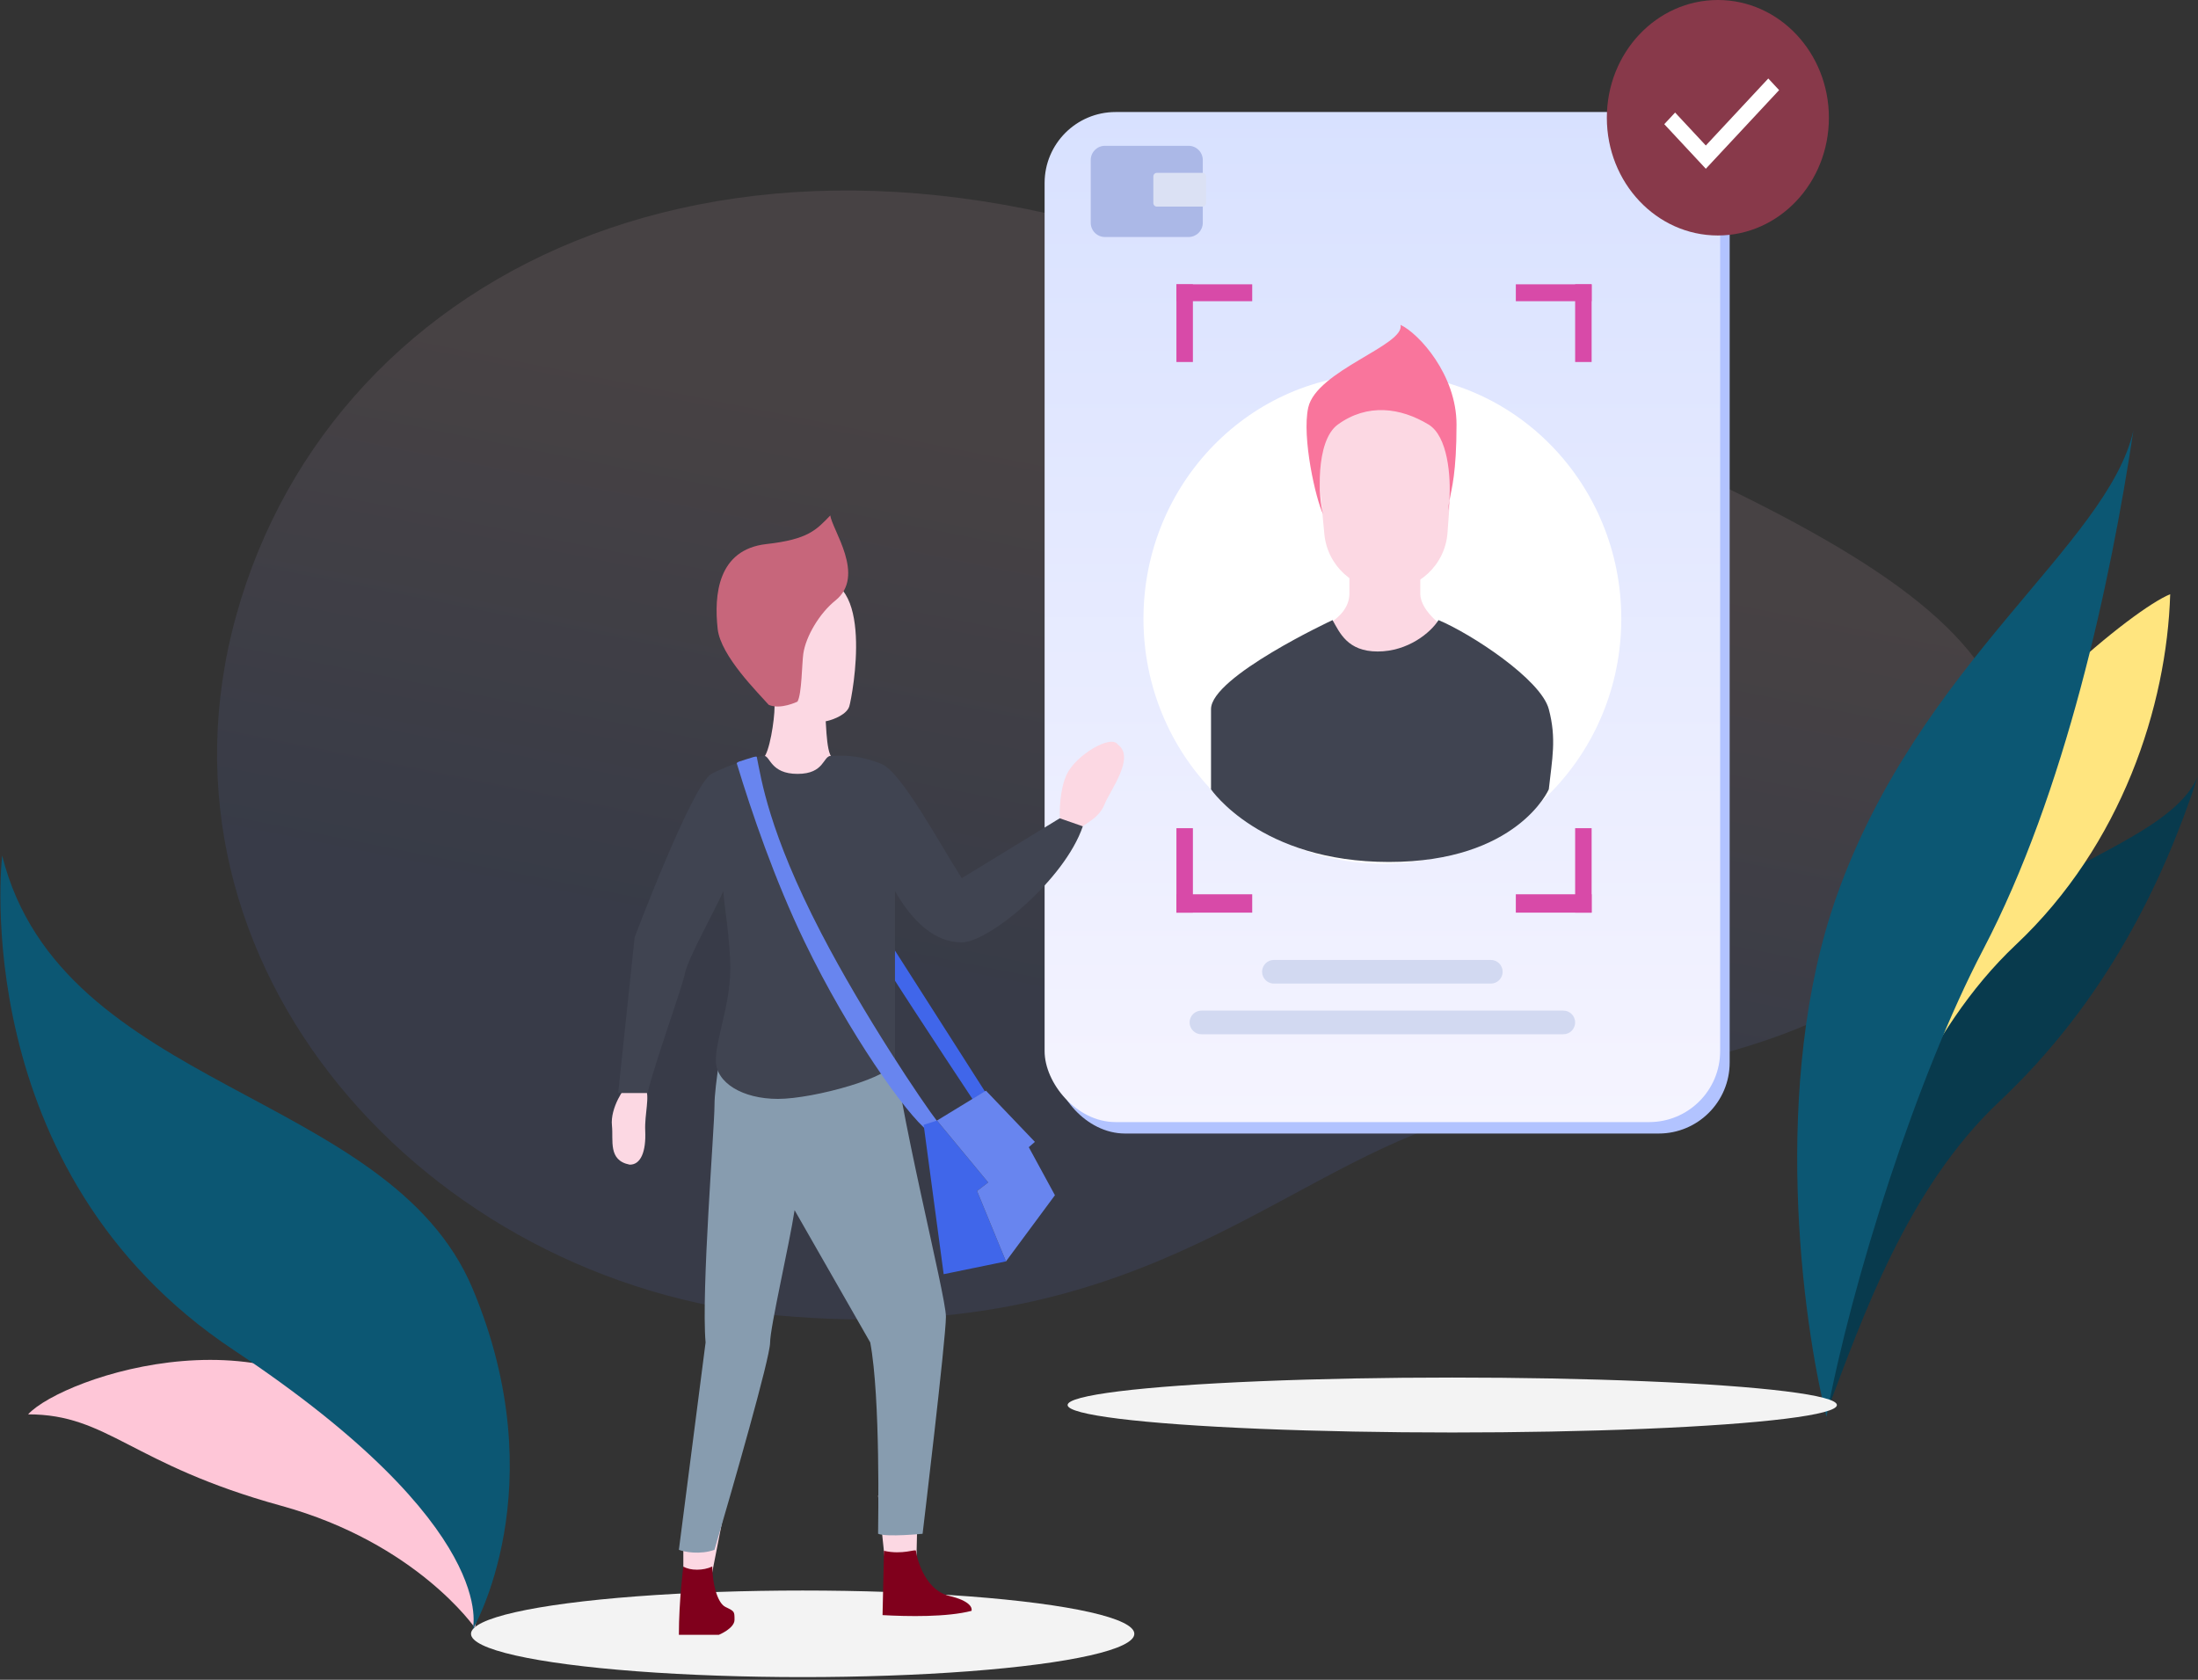 <?xml version="1.0" encoding="UTF-8"?>
<svg width="560px" height="428px" viewBox="0 0 560 428" version="1.1" xmlns="http://www.w3.org/2000/svg" xmlns:xlink="http://www.w3.org/1999/xlink">
    <rect x="0" y="0" width="560" height="428" fill="#333333" stroke="none"/>
    <!-- Generator: Sketch 57.1 (83088) - https://sketch.com -->
    <title>scene</title>
    <desc>Created with Sketch.</desc>
    <defs>
        <linearGradient x1="55.204%" y1="32.053%" x2="43.466%" y2="71.206%" id="linearGradient-1">
            <stop stop-color="#FEC6D7" offset="0%"></stop>
            <stop stop-color="#6386FF" offset="100%"></stop>
        </linearGradient>
        <linearGradient x1="50%" y1="-5.52169484e-15%" x2="50%" y2="100%" id="linearGradient-2">
            <stop stop-color="#D8E1FF" offset="0%"></stop>
            <stop stop-color="#F5F4FF" offset="100%"></stop>
        </linearGradient>
    </defs>
    <g id="Banking-Illustrations-Vol.-2" stroke="none" stroke-width="1" fill="none" fill-rule="evenodd">
        <g id="01-Verify" transform="translate(-131, -99)">
            <g id="scene" transform="translate(131, 99)">
                <g id="bg" transform="translate(55, 48)" fill="url(#linearGradient-1)" fill-opacity="0.1" fill-rule="nonzero">
                    <path d="M453.283,165.28 C429.028,224.143 369.549,219.891 313.991,237.891 C268.73,252.555 233.004,295.234 143.415,287.188 C53.827,279.141 -19.662,198.333 5.195,108.79 C30.051,19.248 135.613,-32.213 265.123,23.935 C394.633,80.083 477.539,106.417 453.283,165.28 Z" id="Shape"></path>
                </g>
                <g id="plants" transform="translate(0, 109)" fill-rule="nonzero">
                    <g id="plant-1" transform="translate(0, 109)">
                        <path d="M71.637,165.668 C33.215,155.088 27.637,142.374 7.154,142.374 C16.137,132.668 72.514,113.607 99.191,149.168 C125.868,184.728 120.984,196.764 120.984,196.764 C120.984,196.764 106.137,175.168 71.637,165.668 Z" id="Shape" fill="#FEC6D7"></path>
                        <path d="M59.551,126 C-8.949,80.5 0.551,0 0.551,0 C15.551,60 99.135,59.661 120.419,110.363 C141.704,161.066 120.419,197.224 120.419,197.224 C120.419,197.224 128.051,171.5 59.551,126 Z" id="Shape" fill="#0C5773"></path>
                    </g>
                    <g id="plant-2" transform="translate(457, 0)">
                        <path d="M23.245,151.362 C3.505,181.281 5.179,229.986 8.484,250.598 C17.448,226.995 28.792,193.886 52.378,171.678 C79.372,146.262 94.059,115.979 102.959,88.828 C94.376,108.504 47.92,113.964 23.245,151.362 Z" id="Shape" fill="#083A4D"></path>
                        <path d="M27.475,111.396 C7.735,141.315 9.408,190.019 12.713,210.631 C21.677,187.029 33.021,153.919 56.607,131.712 C83.601,106.295 95.055,70.815 95.914,42.407 C86.686,46.125 52.149,73.997 27.475,111.396 Z" id="Shape" fill="#FFE57F"></path>
                        <path d="M10.917,119.392 C-5.93,167.015 2.183,227.641 8.346,252.001 C14.689,217.735 31.406,165.131 48.245,132.986 C69.2,92.984 80.739,39.345 86.553,0.633 C80.097,29.754 31.975,59.863 10.917,119.392 Z" id="Shape" fill="#0C5773"></path>
                    </g>
                </g>
                <g id="shadows" transform="translate(120, 351)" fill="#F3F3F3" fill-rule="nonzero">
                    <ellipse id="Oval" cx="250" cy="7" rx="98" ry="7"></ellipse>
                    <ellipse id="Oval" cx="84.5" cy="65.296" rx="84.5" ry="11.029"></ellipse>
                </g>
                <g id="screen" transform="translate(266, 0)">
                    <rect id="Rectangle-path" fill="#B2C3FF" fill-rule="nonzero" x="2.567" y="31.459" width="172.112" height="257.364" rx="18.086"></rect>
                    <rect id="Rectangle-path" fill="url(#linearGradient-2)" fill-rule="nonzero" x="0.142" y="28.544" width="172.112" height="257.364" rx="18.086"></rect>
                    <ellipse id="Oval" fill="#FFFFFF" fill-rule="nonzero" cx="86.198" cy="157.656" rx="60.869" ry="62.404"></ellipse>
                    <path d="M77.802,151.201 C77.802,157.965 68.567,161.099 65.628,161.96 C69.266,165.116 78.726,171.428 87.457,171.428 C96.189,171.428 102.849,165.116 105.088,161.96 C102.429,160.382 95.853,156.021 95.853,151.201 L95.853,141.302 L77.802,141.302 L77.802,151.201 Z" id="Shape" fill="#FCD8E3" fill-rule="nonzero"></path>
                    <path d="M42.54,180.681 L42.54,201.124 C42.54,201.124 55.134,219.63 87.877,219.63 C120.62,219.63 128.596,201.124 128.596,201.124 C129.436,193.377 130.611,188.256 128.596,180.681 C126.581,173.107 108.756,161.443 100.5,158 C98.541,161.156 92.724,166 85,166 C77.276,166 75.319,161.156 73.5,158 C73.5,158 42.54,172.418 42.54,180.681 Z" id="Shape" fill="#404451" fill-rule="nonzero"></path>
                    <path d="M69.146,112.103 C68.16,101.68 76.358,92.67 86.828,92.67 C97.144,92.67 105.29,101.43 104.541,111.719 L102.793,135.738 C102.194,143.969 95.342,150.34 87.09,150.34 C78.969,150.34 72.18,144.163 71.415,136.079 L69.146,112.103 Z" id="Shape" fill="#FCD8E3" fill-rule="nonzero"></path>
                    <path d="M71.085,130.973 C69.266,127.387 65.628,111.434 67.307,103.86 C69.406,94.391 92.075,87.936 90.815,82.771 C95.433,84.923 105.088,95.424 105.088,108.163 C105.088,120.479 103.833,124.556 103.264,127.564 C103.198,128.529 103.103,129.393 102.989,130.112 C102.989,129.235 103.097,128.445 103.264,127.564 C103.681,121.407 102.887,111.14 97.952,108.163 C90.815,103.86 82.42,102.705 74.864,108.163 C68.987,112.409 69.966,127.485 71.085,130.973 Z" id="Shape" fill="#F9759C" fill-rule="nonzero"></path>
                    <polygon id="Rectangle-path" fill="#D84AA8" fill-rule="nonzero" points="33.725 72.442 37.923 72.442 37.923 92.239 33.725 92.239"></polygon>
                    <polygon id="Rectangle-path" fill="#D84AA8" fill-rule="nonzero" transform="translate(43.38, 74.594) rotate(-90) translate(-43.38, -74.594) " points="41.228 64.939 45.532 64.939 45.532 84.249 41.228 84.249"></polygon>
                    <rect id="Rectangle-path" fill="#D84AA8" fill-rule="nonzero" transform="translate(137.411, 82.341) scale(-1, 1) translate(-137.411, -82.341) " x="135.312" y="72.442" width="4.198" height="19.797"></rect>
                    <rect id="Rectangle-path" fill="#D84AA8" fill-rule="nonzero" transform="translate(129.855, 74.594) scale(-1, 1) rotate(-90) translate(-129.855, -74.594) " x="127.703" y="64.939" width="4.304" height="19.31"></rect>
                    <rect id="Rectangle-path" fill="#D84AA8" fill-rule="nonzero" transform="translate(35.824, 221.782) scale(-1, 1) rotate(-180) translate(-35.824, -221.782) " x="33.725" y="211.022" width="4.198" height="21.519"></rect>
                    <rect id="Rectangle-path" fill="#D84AA8" fill-rule="nonzero" transform="translate(43.38, 230.202) scale(-1, 1) rotate(90) translate(-43.38, -230.202) " x="41.041" y="220.547" width="4.678" height="19.31"></rect>
                    <polygon id="Rectangle-path" fill="#D84AA8" fill-rule="nonzero" transform="translate(137.411, 221.782) rotate(-180) translate(-137.411, -221.782) " points="135.312 211.022 139.51 211.022 139.51 232.541 135.312 232.541"></polygon>
                    <polygon id="Rectangle-path" fill="#D84AA8" fill-rule="nonzero" transform="translate(129.855, 230.202) rotate(90) translate(-129.855, -230.202) " points="127.516 220.547 132.194 220.547 132.194 239.857 127.516 239.857"></polygon>
                    <path d="M58.566,244.592 L113.829,244.592 C115.493,244.592 116.842,245.941 116.842,247.605 C116.842,249.268 115.493,250.617 113.829,250.617 L58.566,250.617 C56.902,250.617 55.553,249.268 55.553,247.605 C55.553,245.941 56.902,244.592 58.566,244.592 Z" id="Rectangle-path" fill="#D2D9F1" fill-rule="nonzero"></path>
                    <path d="M40.096,257.503 L132.3,257.503 C133.964,257.503 135.313,258.852 135.313,260.516 C135.313,262.179 133.964,263.528 132.3,263.528 L40.096,263.528 C38.432,263.528 37.083,262.179 37.083,260.516 C37.083,258.852 38.432,257.503 40.096,257.503 Z" id="Rectangle-path" fill="#D2D9F1" fill-rule="nonzero"></path>
                    <path d="M15.513,37.151 L36.824,37.151 C38.822,37.151 40.441,38.77 40.441,40.768 L40.441,56.774 C40.441,58.772 38.822,60.391 36.824,60.391 L15.513,60.391 C13.515,60.391 11.896,58.772 11.896,56.774 L11.896,40.768 C11.896,38.77 13.515,37.151 15.513,37.151 Z" id="Rectangle-path" fill="#ABB8E7" fill-rule="nonzero"></path>
                    <path d="M28.752,44.037 L40.377,44.037 C40.876,44.037 41.281,44.442 41.281,44.941 L41.281,51.74 C41.281,52.24 40.876,52.644 40.377,52.644 L28.752,52.644 C28.253,52.644 27.848,52.24 27.848,51.74 L27.848,44.941 C27.848,44.442 28.253,44.037 28.752,44.037 Z" id="Rectangle-path" fill="#DBE1F4" fill-rule="nonzero"></path>
                    <ellipse id="Oval" fill="#88394A" fill-rule="nonzero" cx="171.673" cy="30" rx="28.287" ry="30"></ellipse>
                    <polygon id="Shape" fill="#FFFFFF" points="187.279 22.963 168.604 43 158.018 31.642 160.779 28.679 168.604 37.074 184.518 20"></polygon>
                </g>
                <g id="character" transform="translate(155, 131)" fill-rule="nonzero">
                    <polygon id="Shape" fill="#FCD8E3" points="19.098 277.932 19.098 261.78 20.232 254.553 29.303 255.097 24.838 277.932"></polygon>
                    <polygon id="Shape" fill="#FCD8E3" points="71.041 272.255 68.718 250.075 78.871 249.097 78.373 271.548"></polygon>
                    <path d="M17.965,285.544 C17.965,276.845 19.098,268.146 19.098,268.146 C20.799,269.233 24.2,269.233 26.468,268.146 C26.468,271.951 27.602,277.388 29.869,278.476 L29.869,278.476 C32.137,279.563 32.137,279.563 32.137,281.738 C32.137,283.913 28.169,285.544 28.169,285.544 L17.965,285.544 Z" id="Shape" fill="#80001C"></path>
                    <path d="M92.528,279.442 C86.292,281.073 76.277,280.892 69.852,280.529 L70.219,264.146 C74.954,265.233 78.355,263.602 78.355,264.146 C78.355,264.689 80.056,274.005 86.859,275.636 C92.301,276.941 92.717,278.717 92.528,279.442 Z" id="Shape" fill="#80001C"></path>
                    <path d="M41.207,211.058 C41.207,214.973 31.759,247.765 27.035,263.894 C23.407,265.199 19.287,264.438 17.965,263.894 L24.767,211.058 C23.634,198.01 27.035,156.363 27.035,150.709 C27.035,145.054 29.303,134.217 29.303,129.505 L71.82,129.505 C73.521,150.709 86,198.846 86,204.5 C86,210.154 80.056,259.807 80.056,259.807 C80.056,259.807 70.986,260.713 68.718,259.807 C68.718,257.088 69.364,225.194 66.718,211.058 L47.443,177.35 C46.121,186.049 41.207,207.144 41.207,211.058 Z" id="Shape" fill="#879CAF"></path>
                    <path d="M116.771,66.338 C114.957,70.253 114.882,75.943 115.071,78.299 C116.582,79.749 119.606,82.323 119.606,81.018 C119.606,79.387 124.708,78.299 126.409,73.95 C127.769,70.47 134.345,61.989 129.81,58.726 C128.109,56.008 119.039,61.445 116.771,66.338 Z" id="Shape" fill="#FCD8E3"></path>
                    <path d="M9.388,157.118 C9.19,152.822 10.671,148.272 9.409,146.212 C7.387,145.518 8.254,144.234 4.888,145.564 C4.237,145.821 0.411,151.189 0.912,155.834 C1.313,159.549 -0.145,164.655 5.415,165.752 C8.216,165.816 9.636,162.489 9.388,157.118 Z" id="Shape" fill="#FCD8E3"></path>
                    <path d="M67.852,110.476 C68.759,112.65 84.859,137.116 92.795,149.078 L96,147.192 L70.119,106.67 C68.986,107.032 66.945,108.301 67.852,110.476 Z" id="Shape" fill="#4066EA"></path>
                    <path d="M42.341,49.039 C42.341,52.518 41.019,60.819 39.507,62.087 C41.019,64.262 45.062,68.612 49.144,68.612 C54.246,68.612 59.348,63.718 57.081,62.087 C55.267,60.782 55.567,51.214 55,49.039 C51.977,47.589 42.341,45.559 42.341,49.039 Z" id="Shape" fill="#FCD8E3"></path>
                    <path d="M55.869,52.676 L50.284,53.836 C47.064,54.271 37.789,41.565 36.845,34.215 C35.9,26.865 35.965,18.88 52.062,16.706 C68.159,14.532 62.151,46.344 61.393,48.939 C60.786,51.015 57.457,52.296 55.869,52.676 Z" id="Shape" fill="#FCD8E3"></path>
                    <path d="M27.849,29.264 C28.625,36.18 38.24,45.606 40.857,48.595 C43.856,49.9 48.181,47.773 48.181,47.773 C49.293,45.824 49.301,38.087 49.664,35.57 C50.306,31.122 53.811,25.237 57.84,22.009 C65.691,15.718 56.953,3.932 56.548,0.33 C52.969,4.015 50.958,6.429 40.254,7.63 C27.86,9.021 26.879,20.62 27.849,29.264 Z" id="Shape" fill="#C7667B"></path>
                    <path d="M6.696,107.8 L2.5,147.5 L9.979,147.5 C12,139.217 18.662,121.089 19.516,117 C20.371,112.911 27.344,100.627 29.303,96.027 C29.303,98.412 31.069,108.405 31.069,115.766 C31.069,124.966 27.38,133.595 27.38,139.217 C27.38,144.84 34.122,149 43.203,149 C52.285,149 73.018,143.348 73.018,139.258 L73.018,118.62 L73.018,96.027 C77.47,103.864 83.198,109.121 90.035,109.121 C96.873,109.121 116.246,93.175 120.876,79.545 L115,77.5 L90.035,92.765 C84.337,83.905 74.659,65.674 69.531,63.63 C63.12,61.074 58.887,61.585 56.75,61.585 C54.614,61.585 55.148,66.186 48.203,66.186 C41.259,66.186 41.259,61.585 39.656,61.585 C38.374,61.585 31.069,63.63 26.261,66.186 C21.453,68.741 6.696,107.8 6.696,107.8 Z" id="Shape" fill="#404451"></path>
                    <path d="M84,155 L81.457,157.233 C75.776,152.785 61.283,132.382 50,109 C42.367,93.183 36.5,76 32.704,63.478 C32.893,63.113 33.299,63.048 35,62.5 C36.701,61.952 37.617,61.65 37.806,61.833 C38.94,67.316 40.771,80.843 54.246,106.792 C65,127.5 80.032,149.883 84,155 Z" id="Shape" fill="#6885EF"></path>
                    <polygon id="Shape" fill="#4066EA" points="83.725 154.515 80.324 155.602 85.426 193.66 101.299 190.398 93.929 172.456 96.764 170.282"></polygon>
                    <polygon id="Shape" fill="#6885EF" points="83.725 154.515 96.197 146.903 108.669 159.951 107.112 161.303 113.771 173.544 101.299 190.398 93.929 172.456 96.764 170.282"></polygon>
                </g>
            </g>
        </g>
    </g>
</svg>